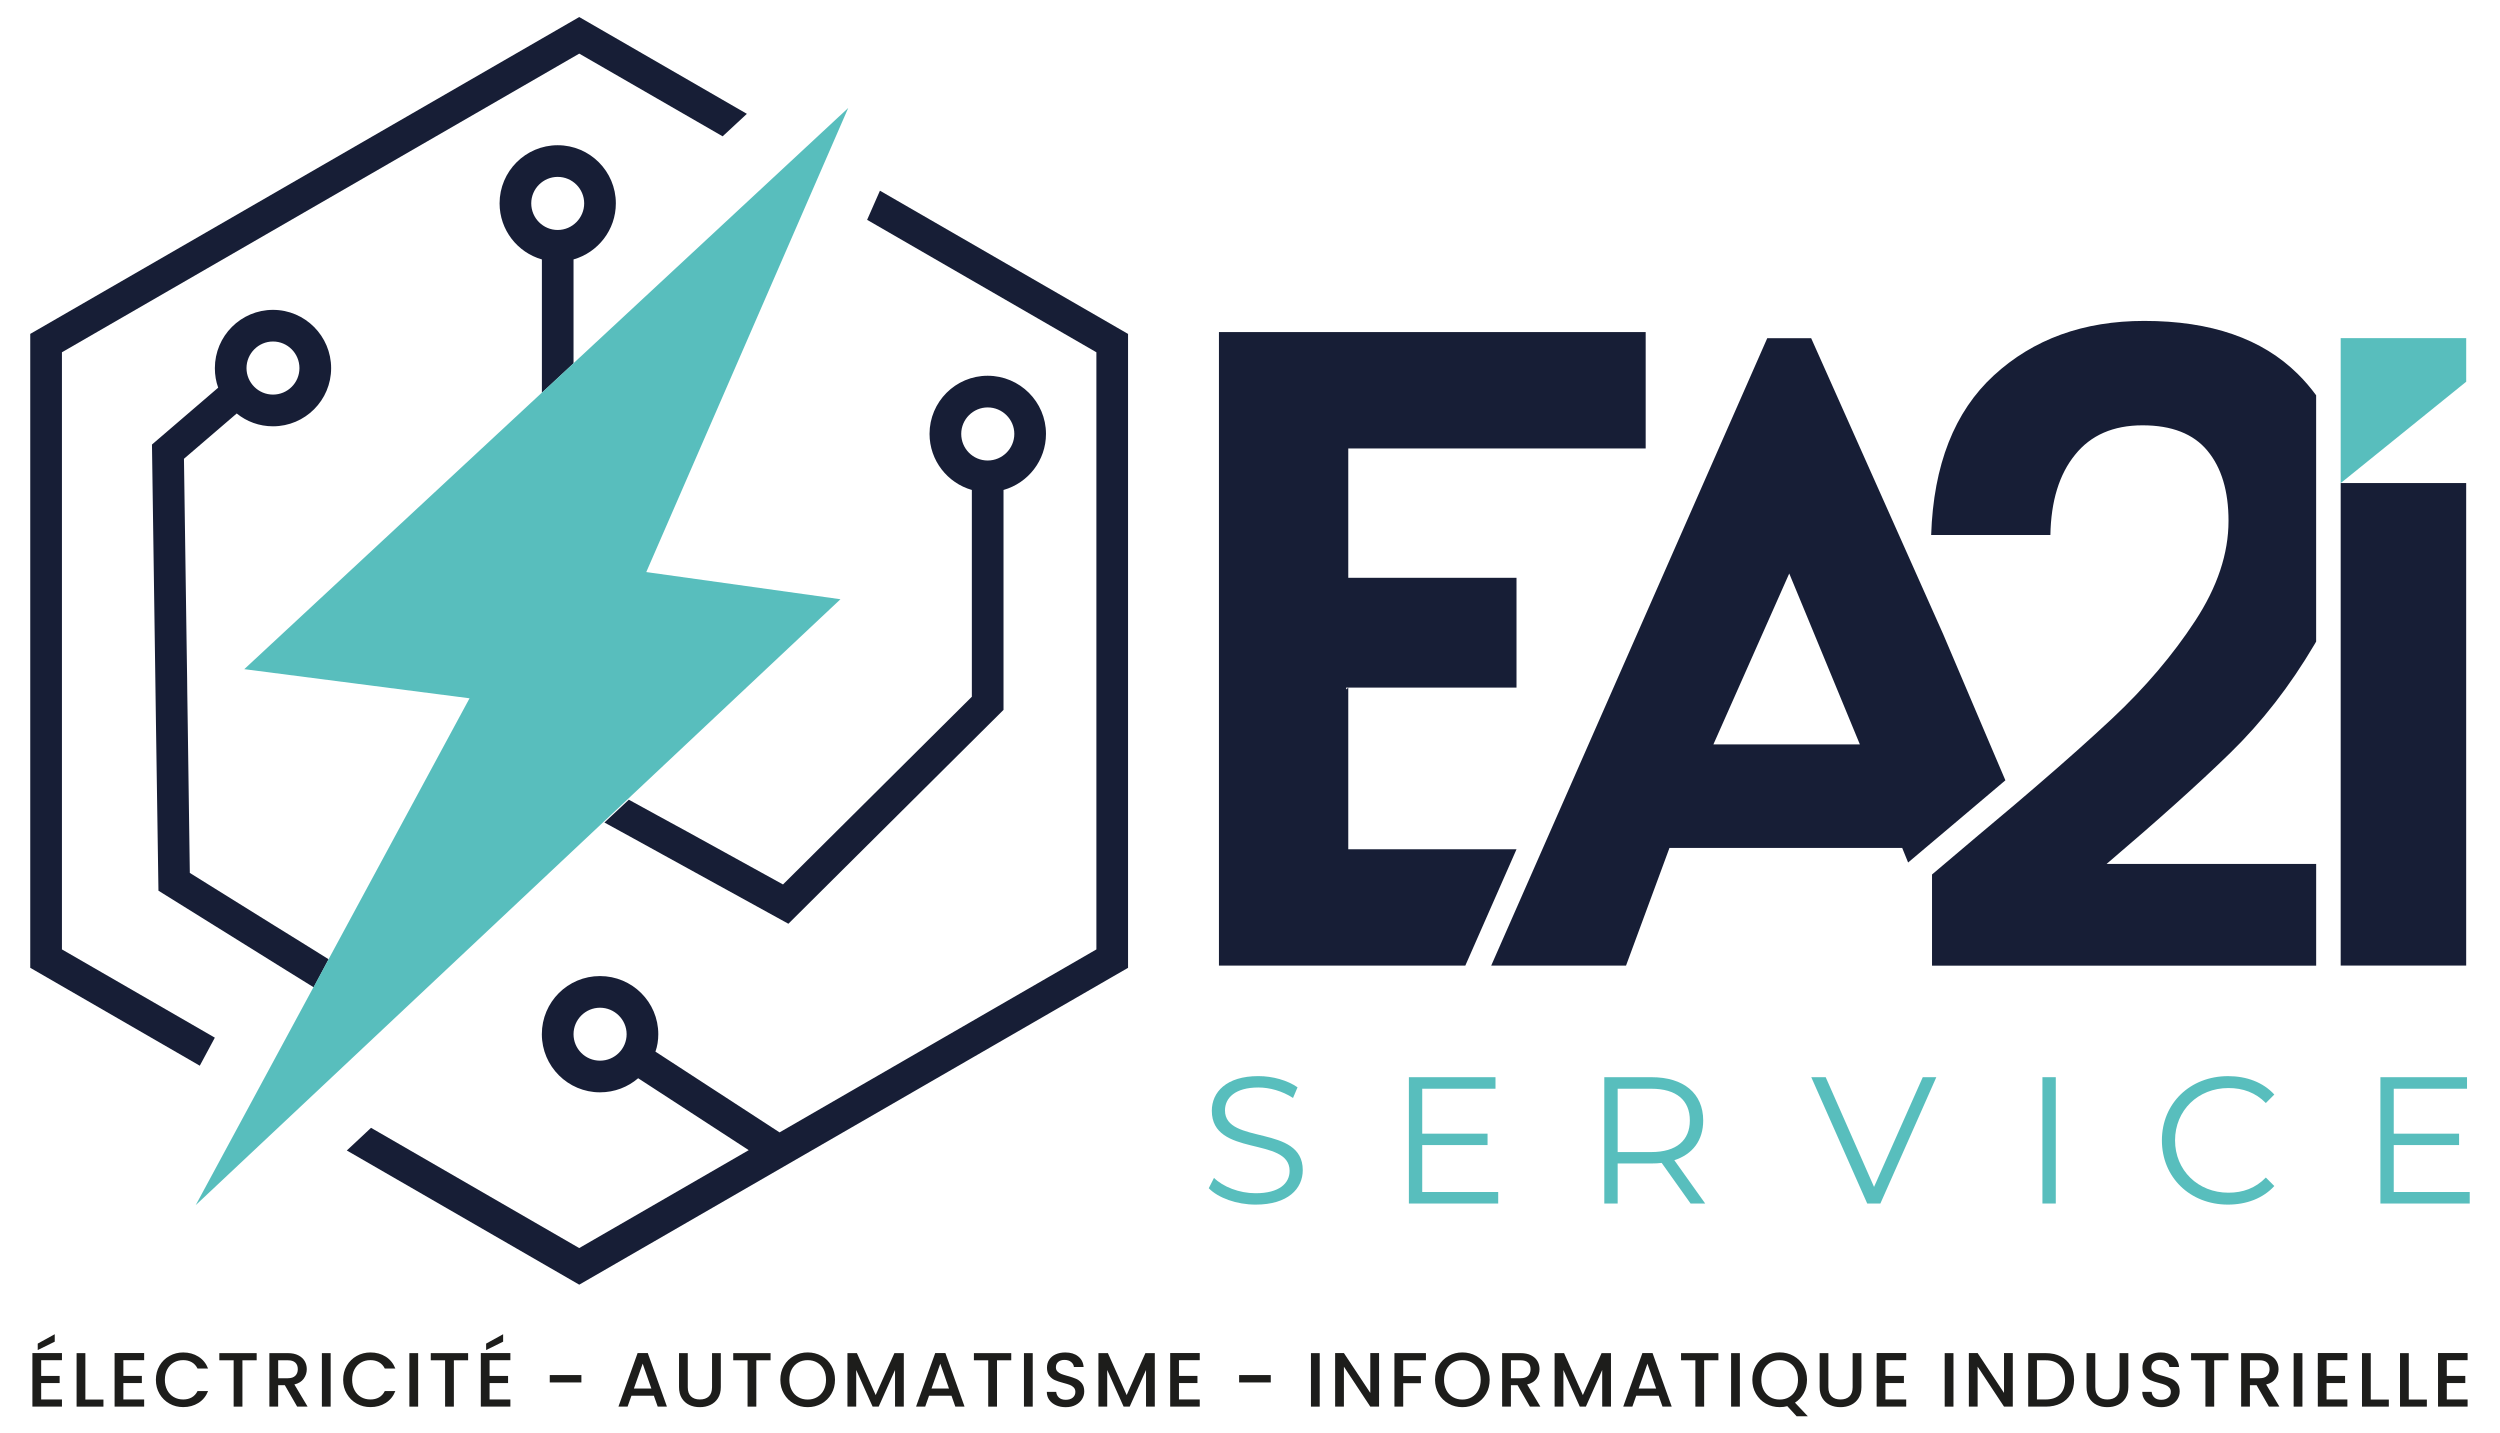 <?xml version="1.0" encoding="UTF-8"?>
<svg id="Calque_1" data-name="Calque 1" xmlns="http://www.w3.org/2000/svg" viewBox="0 0 986.08 565.36">
  <defs>
    <style>
      .cls-1 {
        fill: #1d1d1b;
      }

      .cls-2 {
        fill: #171e36;
      }

      .cls-3 {
        fill: #58bebd;
      }
    </style>
  </defs>
  <g>
    <g>
      <polygon class="cls-2" points="84.74 409.29 24.43 374.48 24.43 138.95 228.47 21.15 285.03 53.77 294.59 44.9 228.47 6.72 11.93 131.7 11.93 381.73 78.8 420.35 84.74 409.29"/>
      <path class="cls-2" d="M347.08,75.21l-5.06,11.5,90.43,52.24v235.53l-124.97,72.17-48.95-31.85s0,0,0-.01c.75-2.12,1.12-4.44,1.12-6.87,0-12.69-10.31-22.93-23-22.93s-22.93,10.25-22.93,22.93,10.31,22.93,22.93,22.93c5.81,0,11.06-2.12,15.06-5.56h0s43.61,28.37,43.61,28.37l-66.86,38.62-82.11-47.43-9.56,8.94,91.68,52.93,216.47-124.98v-250.03l-97.86-56.49ZM226.22,407.92c0-5.75,4.69-10.44,10.44-10.44s10.5,4.69,10.5,10.44-4.69,10.44-10.5,10.44-10.44-4.69-10.44-10.44Z"/>
      <path class="cls-2" d="M253.28,225.82,238.41,324.43l11.5,6.31,11.56,6.37,49.49,27.25,84.86-84.36v-86.74c9.69-2.75,16.75-11.62,16.75-22.12,0-12.62-10.31-22.93-23-22.93s-22.93,10.31-22.93,22.93c0,10.5,7.06,19.37,16.69,22.12v81.55l-74.49,74.05-37.75-20.81-11.56-6.31-11.5-6.31-9.62,9ZM129.61,378.36l-10.62-6.62-10.69-6.62-33.43-20.81-.81-58.24-.19-12.62-.06-5.75-.25-16.87-1-69.87,20.81-17.87c3.94,3.19,8.87,5.06,14.31,5.06,12.69,0,22.93-10.31,22.93-22.93s-10.25-23-22.93-23-22.93,10.31-22.93,23c0,2.69.44,5.31,1.31,7.69l-26.12,22.43,1.25,86.99.31,22,1,66.99,39.93,24.87,10.62,6.62,10.69,6.62,5.87-11.06ZM226.22,143.3v-40.97c9.62-2.75,16.69-11.62,16.69-22.12,0-12.62-10.25-22.93-22.93-22.93s-22.93,10.31-22.93,22.93c0,10.5,7.06,19.37,16.69,22.12v52.59l12.5-11.62ZM379.14,171.14c0-5.75,4.69-10.44,10.44-10.44s10.5,4.69,10.5,10.44-4.69,10.5-10.5,10.5-10.44-4.69-10.44-10.5ZM209.54,80.21c0-5.75,4.69-10.44,10.44-10.44s10.44,4.69,10.44,10.44-4.69,10.5-10.44,10.5-10.44-4.69-10.44-10.5ZM107.67,134.7c5.75,0,10.44,4.69,10.44,10.5s-4.69,10.44-10.44,10.44-10.44-4.69-10.44-10.44,4.69-10.5,10.44-10.5Z"/>
      <polygon class="cls-3" points="334.57 42.58 254.91 225.64 331.5 236.36 77.2 475.34 185.2 275.43 96.35 263.94 334.57 42.58"/>
    </g>
    <g>
      <path class="cls-3" d="M476.78,468.65l2.06-4.05c3.56,3.49,9.89,6.05,16.44,6.05,9.32,0,13.38-3.91,13.38-8.83,0-13.67-30.68-5.27-30.68-23.7,0-7.33,5.69-13.67,18.36-13.67,5.62,0,11.46,1.64,15.45,4.42l-1.78,4.2c-4.27-2.77-9.25-4.13-13.67-4.13-9.11,0-13.17,4.06-13.17,9.04,0,13.67,30.68,5.41,30.68,23.56,0,7.33-5.84,13.6-18.58,13.6-7.47,0-14.8-2.64-18.51-6.48Z"/>
      <path class="cls-3" d="M590.94,470.15v4.56h-35.23v-49.83h34.16v4.56h-28.9v17.72h25.77v4.49h-25.77v18.5h29.97Z"/>
      <path class="cls-3" d="M666.82,474.71l-11.39-16.01c-1.28.14-2.56.21-3.99.21h-13.38v15.8h-5.27v-49.83h18.65c12.67,0,20.36,6.41,20.36,17.08,0,7.83-4.13,13.31-11.39,15.66l12.17,17.08h-5.77ZM666.53,441.96c0-7.97-5.27-12.53-15.23-12.53h-13.24v24.98h13.24c9.96,0,15.23-4.62,15.23-12.46Z"/>
      <path class="cls-3" d="M763.75,424.88l-22.07,49.83h-5.19l-22.07-49.83h5.69l19.07,43.28,19.22-43.28h5.34Z"/>
      <path class="cls-3" d="M805.6,424.88h5.27v49.83h-5.27v-49.83Z"/>
      <path class="cls-3" d="M852.72,449.8c0-14.59,11.1-25.34,26.12-25.34,7.26,0,13.81,2.42,18.22,7.26l-3.34,3.35c-4.06-4.13-9.04-5.91-14.74-5.91-12.03,0-21.07,8.83-21.07,20.64s9.04,20.64,21.07,20.64c5.69,0,10.68-1.78,14.74-5.98l3.34,3.35c-4.41,4.84-10.96,7.33-18.29,7.33-14.95,0-26.05-10.75-26.05-25.34Z"/>
      <path class="cls-3" d="M974.14,470.15v4.56h-35.23v-49.83h34.16v4.56h-28.9v17.72h25.77v4.49h-25.77v18.5h29.97Z"/>
    </g>
    <g>
      <g>
        <polygon class="cls-2" points="531.8 176.89 531.8 227.9 598.16 227.9 598.16 271.22 530.96 271.22 530.96 271.94 531.8 271.22 531.8 334.99 598.16 334.99 577.97 380.86 480.79 380.86 480.79 130.98 649.11 130.98 649.11 176.89 531.8 176.89"/>
        <path class="cls-2" d="M784.94,293.61l-18.52-43.55-52.04-116.67h-17.32l-108.88,247.47h53.18l17.13-46.41h91.8l2.33,5.75s33-27.82,38.37-32.42l-6.05-14.18ZM675.82,293.61l29.91-67.41,6.41,15.48,21.45,51.93h-57.76Z"/>
        <polygon class="cls-3" points="923.24 133.38 923.24 152.93 923.24 174.71 923.24 190.53 926.39 188.02 934.95 181.1 972.75 150.56 972.75 133.38 923.24 133.38"/>
        <rect class="cls-2" x="923.24" y="190.53" width="49.5" height="190.32"/>
      </g>
      <path class="cls-2" d="M879.69,296.97c-12.44,12.14-28.7,26.7-48.78,43.79h82.66v40.12h-151.52v-35.95l18-15.24c5.22-4.36,10.16-8.52,14.9-12.54,2.61-2.22,5.18-4.41,7.69-6.58,11.91-10.21,22.02-19.27,30.34-27.05,13.17-12.34,24.1-25.21,32.86-38.62,8.75-13.36,13.16-26.52,13.16-39.44,0-11.76-2.75-20.96-8.32-27.68-5.52-6.68-14.09-10.02-25.6-10.02s-20.42,3.87-26.61,11.62c-6.24,7.69-9.49,18.24-9.73,31.64h-47.03c.92-27.67,9.19-48.67,24.72-62.95,15.58-14.32,35.37-21.49,59.33-21.49,26.33,0,46.5,6.98,60.59,20.96,2.66,2.61,5.03,5.42,7.21,8.37v97.16c-.24.39-.44.78-.68,1.16-9.68,16.41-20.76,30.63-33.19,42.74Z"/>
    </g>
  </g>
  <g>
    <path class="cls-1" d="M16.24,536.51v6.19h7.29v2.82h-7.29v6.47h8.2v2.82h-11.66v-21.13h11.66v2.82h-8.2ZM21.59,529.2l-6.71,3.31v-2.55l6.71-3.7v2.94Z"/>
    <path class="cls-1" d="M33.67,552.03h7.13v2.79h-10.59v-21.1h3.46v18.31Z"/>
    <path class="cls-1" d="M48.66,536.51v6.19h7.29v2.82h-7.29v6.47h8.2v2.82h-11.66v-21.13h11.66v2.82h-8.2Z"/>
    <path class="cls-1" d="M62.92,538.67c.96-1.64,2.27-2.92,3.92-3.84s3.46-1.38,5.42-1.38c2.25,0,4.24.55,6,1.65,1.75,1.1,3.02,2.67,3.81,4.69h-4.16c-.55-1.11-1.3-1.94-2.28-2.49-.97-.55-2.1-.82-3.37-.82-1.4,0-2.64.31-3.73.94-1.09.63-1.95,1.53-2.57,2.7s-.93,2.54-.93,4.1.31,2.92.93,4.1,1.47,2.08,2.57,2.72c1.09.64,2.34.96,3.73.96,1.27,0,2.4-.27,3.37-.82.97-.55,1.73-1.38,2.28-2.49h4.16c-.79,2.02-2.06,3.58-3.81,4.68-1.75,1.09-3.75,1.64-6,1.64-1.98,0-3.8-.46-5.43-1.38s-2.94-2.2-3.9-3.84-1.44-3.49-1.44-5.56.48-3.92,1.44-5.56Z"/>
    <path class="cls-1" d="M101.24,533.72v2.82h-5.62v18.28h-3.46v-18.28h-5.65v-2.82h14.72Z"/>
    <path class="cls-1" d="M117.21,554.82l-4.86-8.44h-2.64v8.44h-3.46v-21.1h7.29c1.62,0,2.99.28,4.11.85s1.96,1.33,2.52,2.28c.56.95.83,2.01.83,3.19,0,1.38-.4,2.63-1.2,3.75-.8,1.12-2.03,1.89-3.69,2.29l5.22,8.74h-4.13ZM109.71,543.62h3.83c1.29,0,2.27-.32,2.93-.97s.99-1.52.99-2.61-.32-1.95-.97-2.57c-.65-.62-1.63-.93-2.94-.93h-3.83v7.07Z"/>
    <path class="cls-1" d="M130.42,533.72v21.1h-3.46v-21.1h3.46Z"/>
    <path class="cls-1" d="M136.78,538.67c.96-1.64,2.27-2.92,3.92-3.84,1.65-.92,3.46-1.38,5.42-1.38,2.25,0,4.24.55,6,1.65,1.75,1.1,3.02,2.67,3.81,4.69h-4.16c-.55-1.11-1.3-1.94-2.28-2.49-.97-.55-2.1-.82-3.37-.82-1.4,0-2.64.31-3.73.94-1.09.63-1.95,1.53-2.57,2.7s-.93,2.54-.93,4.1.31,2.92.93,4.1,1.47,2.08,2.57,2.72c1.09.64,2.34.96,3.73.96,1.27,0,2.4-.27,3.37-.82.97-.55,1.73-1.38,2.28-2.49h4.16c-.79,2.02-2.06,3.58-3.81,4.68-1.75,1.09-3.75,1.64-6,1.64-1.98,0-3.8-.46-5.43-1.38s-2.94-2.2-3.9-3.84c-.96-1.64-1.44-3.49-1.44-5.56s.48-3.92,1.44-5.56Z"/>
    <path class="cls-1" d="M164.93,533.72v21.1h-3.46v-21.1h3.46Z"/>
    <path class="cls-1" d="M184.64,533.72v2.82h-5.62v18.28h-3.46v-18.28h-5.65v-2.82h14.72Z"/>
    <path class="cls-1" d="M193.11,536.51v6.19h7.29v2.82h-7.29v6.47h8.2v2.82h-11.66v-21.13h11.66v2.82h-8.2ZM198.45,529.2l-6.71,3.31v-2.55l6.71-3.7v2.94Z"/>
    <path class="cls-1" d="M229.32,542.37v2.91h-12.48v-2.91h12.48Z"/>
    <path class="cls-1" d="M257.89,550.51h-8.83l-1.52,4.31h-3.61l7.56-21.13h4.01l7.56,21.13h-3.64l-1.52-4.31ZM256.92,547.68l-3.43-9.81-3.46,9.81h6.89Z"/>
    <path class="cls-1" d="M271.28,533.72v13.45c0,1.6.42,2.8,1.26,3.61.84.81,2.01,1.22,3.51,1.22s2.7-.41,3.54-1.22c.84-.81,1.26-2.01,1.26-3.61v-13.45h3.46v13.39c0,1.72-.37,3.18-1.12,4.37-.75,1.19-1.75,2.09-3.01,2.67-1.26.59-2.64.88-4.16.88s-2.9-.29-4.14-.88c-1.24-.59-2.23-1.48-2.96-2.67-.73-1.19-1.09-2.65-1.09-4.37v-13.39h3.46Z"/>
    <path class="cls-1" d="M303.94,533.72v2.82h-5.62v18.28h-3.46v-18.28h-5.65v-2.82h14.72Z"/>
    <path class="cls-1" d="M313.15,553.65c-1.65-.92-2.95-2.21-3.92-3.86-.96-1.65-1.44-3.51-1.44-5.57s.48-3.92,1.44-5.56c.96-1.64,2.27-2.92,3.92-3.84s3.46-1.38,5.42-1.38,3.8.46,5.45,1.38c1.65.92,2.95,2.2,3.9,3.84.95,1.64,1.43,3.49,1.43,5.56s-.48,3.92-1.43,5.57c-.95,1.65-2.25,2.93-3.9,3.86-1.65.92-3.47,1.38-5.45,1.38s-3.77-.46-5.42-1.38ZM322.31,551.07c1.09-.64,1.95-1.55,2.57-2.73.62-1.18.93-2.55.93-4.11s-.31-2.92-.93-4.1c-.62-1.17-1.47-2.07-2.57-2.7-1.09-.63-2.34-.94-3.73-.94s-2.64.31-3.73.94c-1.09.63-1.95,1.53-2.57,2.7s-.93,2.54-.93,4.1.31,2.93.93,4.11,1.47,2.09,2.57,2.73c1.09.64,2.34.96,3.73.96s2.64-.32,3.73-.96Z"/>
    <path class="cls-1" d="M356.49,533.72v21.1h-3.46v-14.45l-6.44,14.45h-2.4l-6.47-14.45v14.45h-3.46v-21.1h3.73l7.41,16.54,7.38-16.54h3.7Z"/>
    <path class="cls-1" d="M375.28,550.51h-8.83l-1.52,4.31h-3.61l7.56-21.13h4.01l7.56,21.13h-3.64l-1.52-4.31ZM374.31,547.68l-3.43-9.81-3.46,9.81h6.89Z"/>
    <path class="cls-1" d="M398.87,533.72v2.82h-5.62v18.28h-3.46v-18.28h-5.65v-2.82h14.72Z"/>
    <path class="cls-1" d="M407.34,533.72v21.1h-3.46v-21.1h3.46Z"/>
    <path class="cls-1" d="M416.54,554.29c-1.13-.5-2.02-1.2-2.67-2.11-.65-.91-.97-1.97-.97-3.19h3.7c.08.91.44,1.66,1.08,2.25.64.59,1.53.88,2.69.88s2.12-.29,2.79-.87c.67-.58,1-1.32,1-2.23,0-.71-.21-1.29-.62-1.73-.42-.44-.93-.79-1.55-1.03s-1.47-.51-2.57-.79c-1.38-.36-2.49-.73-3.35-1.11-.86-.37-1.59-.96-2.2-1.74-.61-.79-.91-1.84-.91-3.16,0-1.21.3-2.28.91-3.19s1.46-1.61,2.55-2.09,2.36-.73,3.8-.73c2.04,0,3.72.51,5.02,1.53,1.31,1.02,2.03,2.42,2.17,4.2h-3.83c-.06-.77-.43-1.43-1.09-1.97-.67-.55-1.55-.82-2.64-.82-.99,0-1.8.25-2.43.76-.63.51-.94,1.24-.94,2.19,0,.65.2,1.18.59,1.59.39.42.9.74,1.5.99.61.24,1.44.51,2.49.79,1.4.38,2.53.77,3.42,1.15.88.38,1.63.98,2.25,1.78.62.8.93,1.87.93,3.2,0,1.07-.29,2.08-.87,3.04-.58.95-1.42,1.72-2.52,2.29-1.1.58-2.4.87-3.9.87-1.42,0-2.69-.25-3.82-.74Z"/>
    <path class="cls-1" d="M455.49,533.72v21.1h-3.46v-14.45l-6.44,14.45h-2.4l-6.47-14.45v14.45h-3.46v-21.1h3.73l7.41,16.54,7.38-16.54h3.7Z"/>
    <path class="cls-1" d="M465.02,536.51v6.19h7.29v2.82h-7.29v6.47h8.2v2.82h-11.66v-21.13h11.66v2.82h-8.2Z"/>
    <path class="cls-1" d="M501.23,542.37v2.91h-12.48v-2.91h12.48Z"/>
    <path class="cls-1" d="M520.54,533.72v21.1h-3.46v-21.1h3.46Z"/>
    <path class="cls-1" d="M543.95,554.82h-3.46l-10.41-15.76v15.76h-3.46v-21.13h3.46l10.41,15.72v-15.72h3.46v21.13Z"/>
    <path class="cls-1" d="M562.43,533.72v2.82h-8.96v6.22h6.98v2.82h-6.98v9.23h-3.46v-21.1h12.42Z"/>
    <path class="cls-1" d="M571.38,553.65c-1.65-.92-2.95-2.21-3.92-3.86-.96-1.65-1.44-3.51-1.44-5.57s.48-3.92,1.44-5.56c.96-1.64,2.27-2.92,3.92-3.84s3.46-1.38,5.42-1.38,3.8.46,5.45,1.38c1.65.92,2.95,2.2,3.9,3.84.95,1.64,1.43,3.49,1.43,5.56s-.48,3.92-1.43,5.57c-.95,1.65-2.25,2.93-3.9,3.86-1.65.92-3.47,1.38-5.45,1.38s-3.77-.46-5.42-1.38ZM580.53,551.07c1.09-.64,1.95-1.55,2.57-2.73.62-1.18.93-2.55.93-4.11s-.31-2.92-.93-4.1c-.62-1.17-1.47-2.07-2.57-2.7-1.09-.63-2.34-.94-3.73-.94s-2.64.31-3.73.94c-1.09.63-1.95,1.53-2.57,2.7s-.93,2.54-.93,4.1.31,2.93.93,4.11,1.47,2.09,2.57,2.73c1.09.64,2.34.96,3.73.96s2.64-.32,3.73-.96Z"/>
    <path class="cls-1" d="M603.45,554.82l-4.86-8.44h-2.64v8.44h-3.46v-21.1h7.29c1.62,0,2.99.28,4.11.85s1.96,1.33,2.52,2.28c.56.95.83,2.01.83,3.19,0,1.38-.4,2.63-1.2,3.75-.8,1.12-2.03,1.89-3.69,2.29l5.22,8.74h-4.13ZM595.95,543.62h3.83c1.29,0,2.27-.32,2.93-.97s.99-1.52.99-2.61-.32-1.95-.97-2.57c-.65-.62-1.63-.93-2.94-.93h-3.83v7.07Z"/>
    <path class="cls-1" d="M635.42,533.72v21.1h-3.46v-14.45l-6.44,14.45h-2.4l-6.47-14.45v14.45h-3.46v-21.1h3.73l7.41,16.54,7.38-16.54h3.7Z"/>
    <path class="cls-1" d="M654.21,550.51h-8.83l-1.52,4.31h-3.61l7.56-21.13h4.01l7.56,21.13h-3.64l-1.52-4.31ZM653.23,547.68l-3.43-9.81-3.46,9.81h6.89Z"/>
    <path class="cls-1" d="M677.79,533.72v2.82h-5.62v18.28h-3.46v-18.28h-5.65v-2.82h14.72Z"/>
    <path class="cls-1" d="M686.26,533.72v21.1h-3.46v-21.1h3.46Z"/>
    <path class="cls-1" d="M708.67,558.64l-3.7-4.01c-.91.26-1.91.39-3.01.39-1.96,0-3.77-.46-5.42-1.38-1.65-.92-2.95-2.21-3.92-3.86-.96-1.65-1.44-3.51-1.44-5.57s.48-3.92,1.44-5.56c.96-1.64,2.27-2.92,3.92-3.84,1.65-.92,3.46-1.38,5.42-1.38s3.8.46,5.45,1.38c1.65.92,2.95,2.2,3.9,3.84.95,1.64,1.43,3.49,1.43,5.56,0,1.94-.42,3.7-1.26,5.27-.84,1.57-2,2.83-3.48,3.78l5.07,5.37h-4.4ZM695.66,548.34c.62,1.18,1.47,2.09,2.57,2.73,1.09.64,2.34.96,3.73.96s2.64-.32,3.73-.96c1.09-.64,1.95-1.55,2.57-2.73s.93-2.55.93-4.11-.31-2.92-.93-4.1-1.47-2.07-2.57-2.7c-1.09-.63-2.34-.94-3.73-.94s-2.64.31-3.73.94c-1.09.63-1.95,1.53-2.57,2.7-.62,1.17-.93,2.54-.93,4.1s.31,2.93.93,4.11Z"/>
    <path class="cls-1" d="M721.17,533.72v13.45c0,1.6.42,2.8,1.26,3.61.84.81,2.01,1.22,3.51,1.22s2.7-.41,3.54-1.22c.84-.81,1.26-2.01,1.26-3.61v-13.45h3.46v13.39c0,1.72-.37,3.18-1.12,4.37-.75,1.19-1.75,2.09-3.01,2.67-1.26.59-2.64.88-4.16.88s-2.9-.29-4.14-.88c-1.24-.59-2.23-1.48-2.96-2.67-.73-1.19-1.09-2.65-1.09-4.37v-13.39h3.46Z"/>
    <path class="cls-1" d="M743.67,536.51v6.19h7.29v2.82h-7.29v6.47h8.2v2.82h-11.66v-21.13h11.66v2.82h-8.2Z"/>
    <path class="cls-1" d="M770.51,533.72v21.1h-3.46v-21.1h3.46Z"/>
    <path class="cls-1" d="M793.91,554.82h-3.46l-10.41-15.76v15.76h-3.46v-21.13h3.46l10.41,15.72v-15.72h3.46v21.13Z"/>
    <path class="cls-1" d="M812.78,535.01c1.69.86,2.99,2.09,3.92,3.7.92,1.61,1.38,3.49,1.38,5.63s-.46,4.01-1.38,5.59c-.92,1.58-2.23,2.79-3.92,3.63-1.69.84-3.66,1.26-5.9,1.26h-6.89v-21.1h6.89c2.25,0,4.21.43,5.9,1.29ZM812.55,549.99c1.31-1.34,1.97-3.22,1.97-5.65s-.66-4.36-1.97-5.74c-1.32-1.38-3.21-2.06-5.68-2.06h-3.43v15.45h3.43c2.47,0,4.36-.67,5.68-2Z"/>
    <path class="cls-1" d="M826.45,533.72v13.45c0,1.6.42,2.8,1.26,3.61.84.81,2.01,1.22,3.51,1.22s2.7-.41,3.54-1.22c.84-.81,1.26-2.01,1.26-3.61v-13.45h3.46v13.39c0,1.72-.37,3.18-1.12,4.37-.75,1.19-1.75,2.09-3.01,2.67-1.26.59-2.64.88-4.16.88s-2.9-.29-4.14-.88c-1.24-.59-2.23-1.48-2.96-2.67-.73-1.19-1.09-2.65-1.09-4.37v-13.39h3.46Z"/>
    <path class="cls-1" d="M848.62,554.29c-1.13-.5-2.02-1.2-2.67-2.11-.65-.91-.97-1.97-.97-3.19h3.7c.08.91.44,1.66,1.08,2.25.64.59,1.53.88,2.69.88s2.12-.29,2.79-.87c.67-.58,1-1.32,1-2.23,0-.71-.21-1.29-.62-1.73-.42-.44-.93-.79-1.55-1.03s-1.47-.51-2.57-.79c-1.38-.36-2.49-.73-3.35-1.11-.86-.37-1.59-.96-2.2-1.74-.61-.79-.91-1.84-.91-3.16,0-1.21.3-2.28.91-3.19s1.46-1.61,2.55-2.09,2.36-.73,3.8-.73c2.04,0,3.72.51,5.02,1.53,1.31,1.02,2.03,2.42,2.17,4.2h-3.83c-.06-.77-.43-1.43-1.09-1.97-.67-.55-1.55-.82-2.64-.82-.99,0-1.8.25-2.43.76-.63.51-.94,1.24-.94,2.19,0,.65.2,1.18.59,1.59.39.42.9.74,1.5.99.61.24,1.44.51,2.49.79,1.4.38,2.53.77,3.42,1.15.88.38,1.63.98,2.25,1.78.62.8.93,1.87.93,3.2,0,1.07-.29,2.08-.87,3.04-.58.95-1.42,1.72-2.52,2.29-1.1.58-2.4.87-3.9.87-1.42,0-2.69-.25-3.82-.74Z"/>
    <path class="cls-1" d="M878.97,533.72v2.82h-5.62v18.28h-3.46v-18.28h-5.65v-2.82h14.72Z"/>
    <path class="cls-1" d="M894.94,554.82l-4.86-8.44h-2.64v8.44h-3.46v-21.1h7.29c1.62,0,2.99.28,4.11.85s1.96,1.33,2.52,2.28c.56.95.83,2.01.83,3.19,0,1.38-.4,2.63-1.2,3.75-.8,1.12-2.03,1.89-3.69,2.29l5.22,8.74h-4.13ZM887.44,543.62h3.83c1.29,0,2.27-.32,2.93-.97s.99-1.52.99-2.61-.32-1.95-.97-2.57c-.65-.62-1.63-.93-2.94-.93h-3.83v7.07Z"/>
    <path class="cls-1" d="M908.15,533.72v21.1h-3.46v-21.1h3.46Z"/>
    <path class="cls-1" d="M917.68,536.51v6.19h7.29v2.82h-7.29v6.47h8.2v2.82h-11.66v-21.13h11.66v2.82h-8.2Z"/>
    <path class="cls-1" d="M935.1,552.03h7.13v2.79h-10.59v-21.1h3.46v18.31Z"/>
    <path class="cls-1" d="M950.1,552.03h7.13v2.79h-10.59v-21.1h3.46v18.31Z"/>
    <path class="cls-1" d="M965.1,536.51v6.19h7.29v2.82h-7.29v6.47h8.2v2.82h-11.66v-21.13h11.66v2.82h-8.2Z"/>
  </g>
</svg>